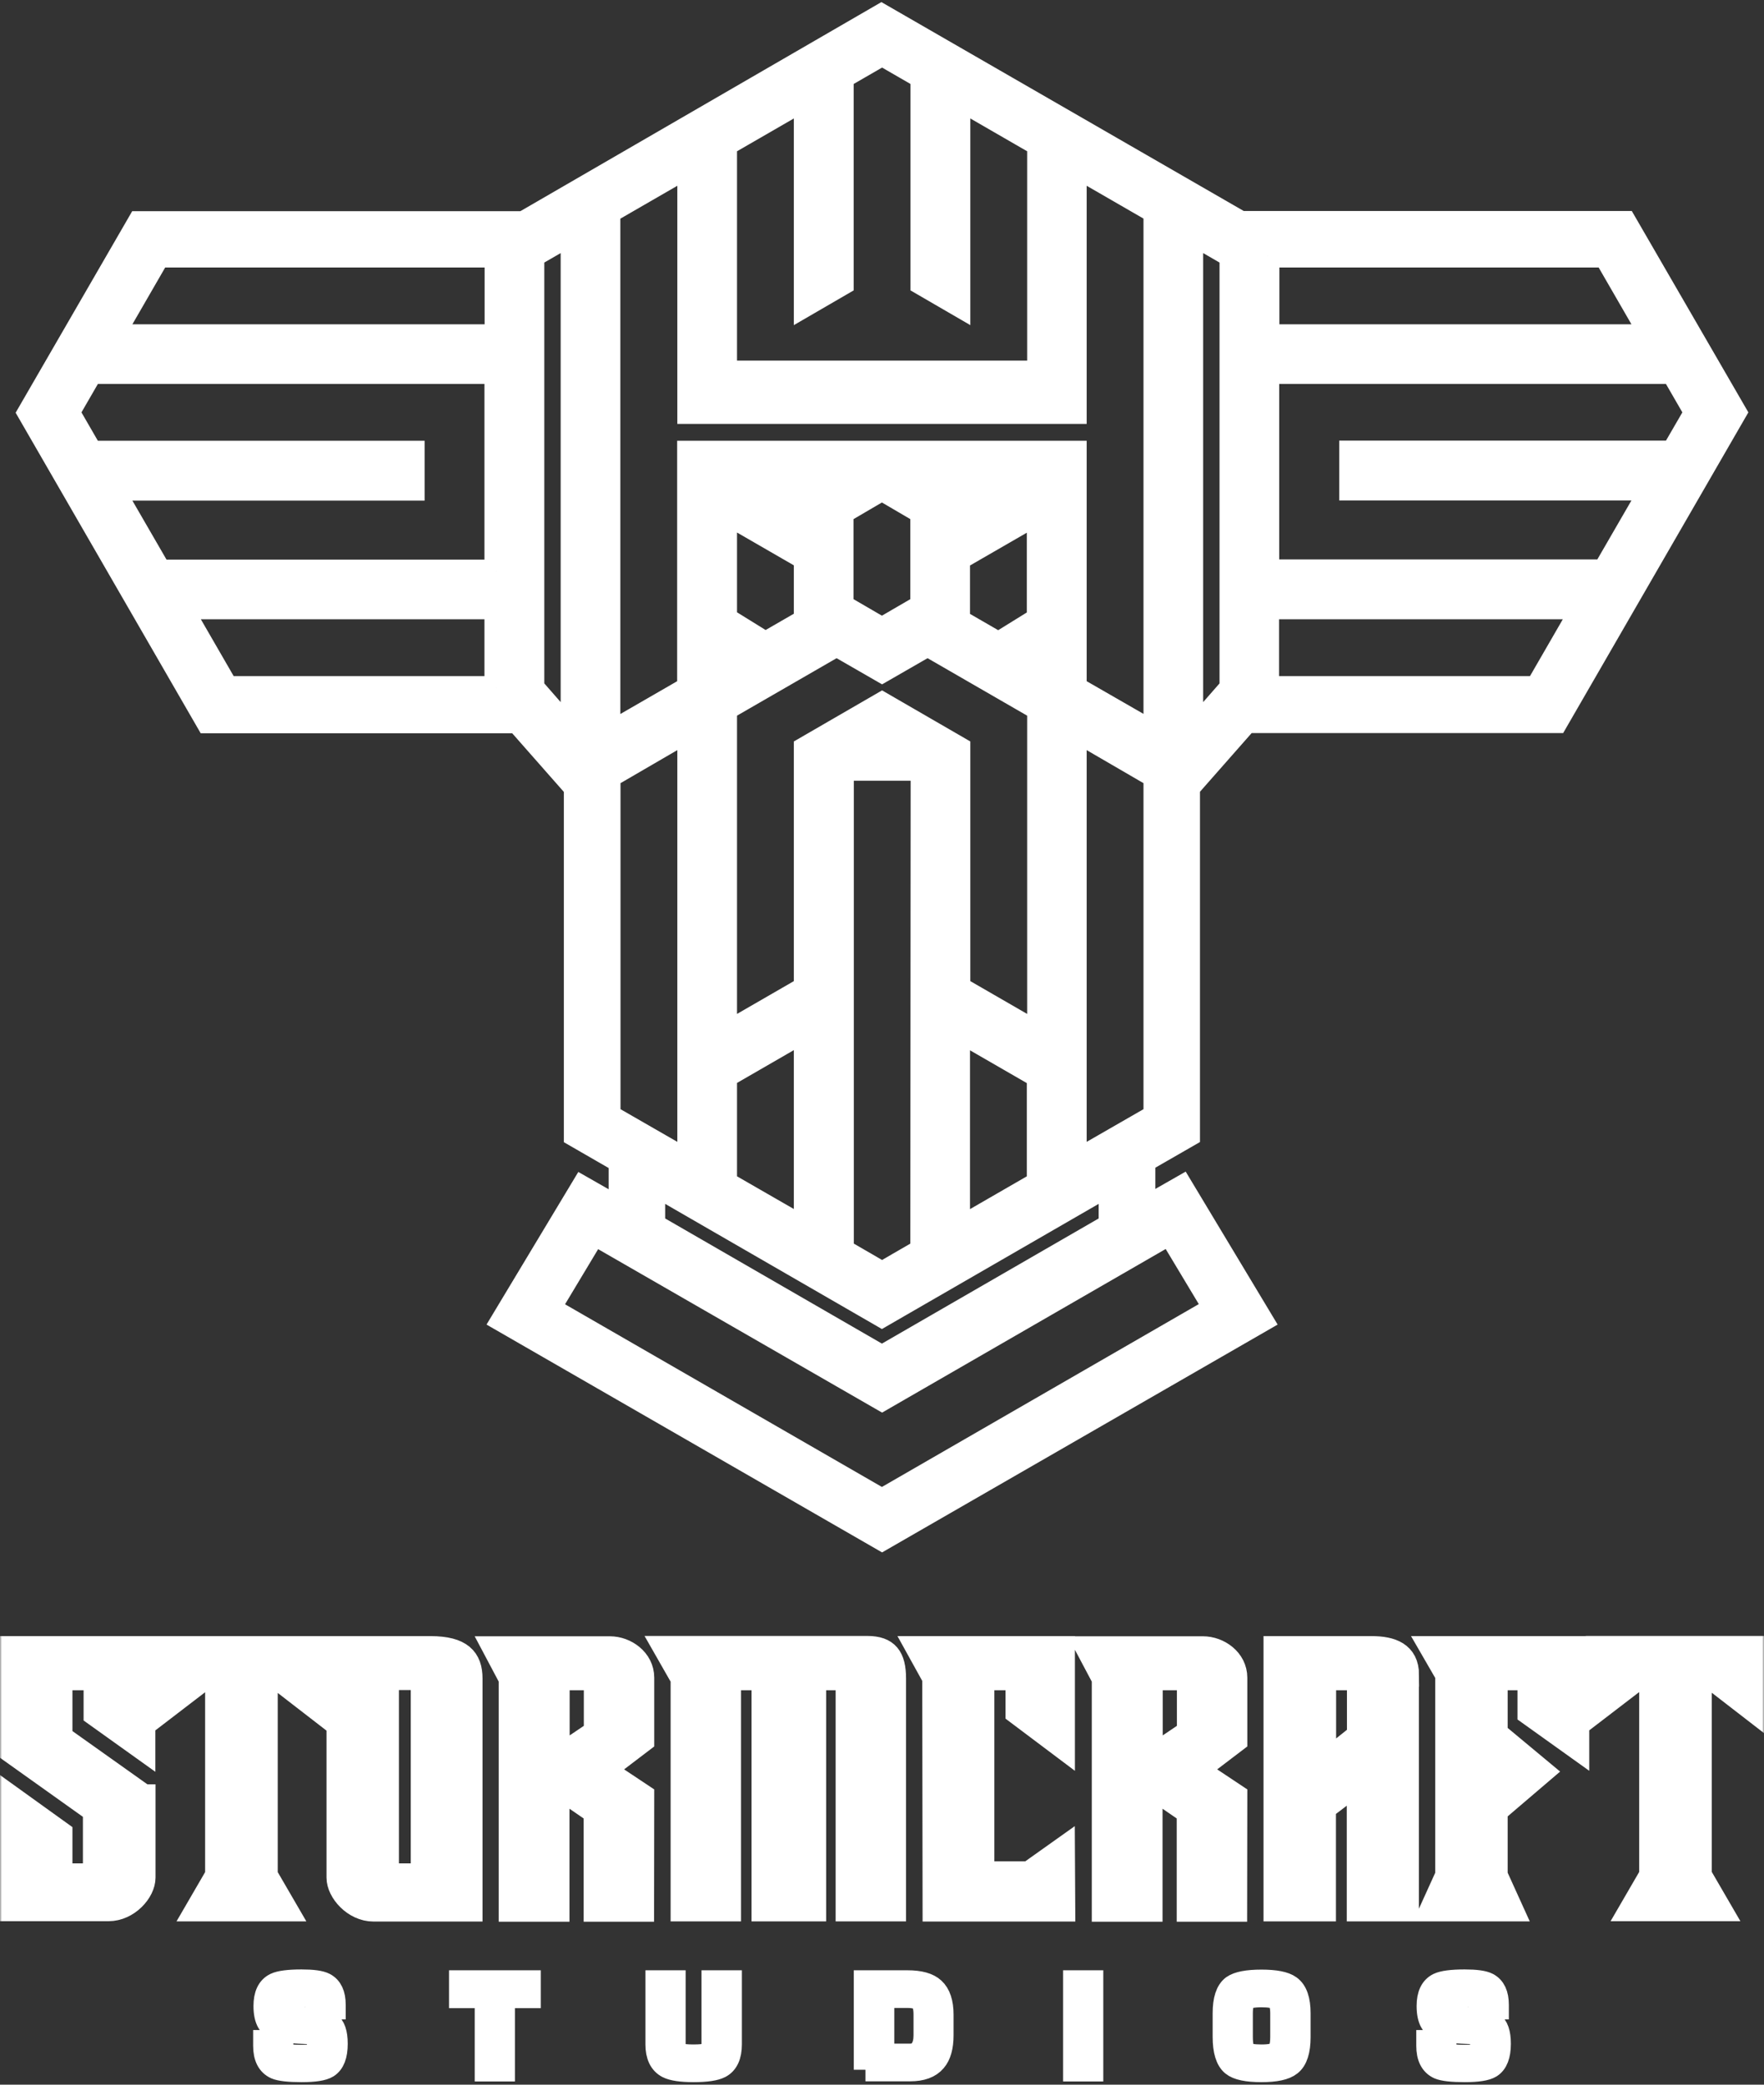 <svg width="452" height="534" viewBox="0 0 452 534" fill="none" xmlns="http://www.w3.org/2000/svg">
<rect x="0" y="0" width="452" height="534" fill="#333333" stroke="none"/>
<mask id="path-1-outside-1_2_3406" maskUnits="userSpaceOnUse" x="0" y="0" width="452" height="534" fill="white">
<rect fill="white" width="452" height="534"/>
<path d="M67.863 523.003H72.165V524.035C72.165 525.282 72.509 526.056 73.197 526.356C73.799 526.657 75.132 526.786 77.24 526.786C78.961 526.786 80.036 526.657 80.552 526.356C81.326 525.927 81.671 524.981 81.671 523.476C81.671 522.573 81.498 521.885 81.197 521.412C80.896 520.982 80.294 520.724 79.434 520.638C78.832 520.595 77.885 520.553 76.595 520.51C74.315 520.381 72.853 520.252 72.208 520.123C70.573 519.822 69.455 519.091 68.81 517.973C68.251 517.027 67.949 515.651 67.949 513.846C67.949 511.051 68.81 509.203 70.573 508.343C71.734 507.784 73.971 507.483 77.24 507.483C80.122 507.483 82.058 507.741 83.133 508.3C84.767 509.16 85.585 510.879 85.585 513.545V514.276H81.283V513.545C81.283 512.427 80.982 511.696 80.423 511.395C79.95 511.137 78.918 511.051 77.283 511.051C75.434 511.051 74.315 511.137 73.885 511.266C72.853 511.61 72.337 512.513 72.337 513.889C72.337 515.221 72.638 516.038 73.197 516.382C73.713 516.683 75.046 516.855 77.283 517.027C81.025 517.242 83.348 517.672 84.294 518.274C85.499 519.048 86.101 520.81 86.101 523.519C86.101 526.442 85.37 528.377 83.864 529.323C82.746 530.011 80.595 530.355 77.283 530.355C74.014 530.355 71.82 530.097 70.702 529.624C68.81 528.764 67.863 526.915 67.863 524.035V523.003ZM128.942 511.395V530.183H124.64V511.395H118.059V507.698H135.566V511.395H128.942ZM182.794 507.698H187.095V523.691C187.095 526.528 186.235 528.463 184.471 529.366C183.224 530.011 180.987 530.355 177.718 530.355C174.535 530.355 172.341 530.011 171.094 529.366C169.288 528.42 168.384 526.528 168.384 523.691V507.698H172.686V523.691C172.686 525.067 173.202 525.97 174.277 526.356C174.836 526.571 175.998 526.7 177.675 526.7C179.396 526.7 180.557 526.571 181.116 526.356C182.191 525.97 182.751 525.067 182.751 523.691V507.698H182.794ZM221.763 530.183V507.698H232.516C235.613 507.698 237.85 508.3 239.183 509.546C240.603 510.836 241.334 513.029 241.334 516.038V521.326C241.334 524.25 240.732 526.442 239.528 527.818C238.237 529.366 236.13 530.14 233.205 530.14H221.763V530.183ZM226.108 526.485H233.248C234.624 526.485 235.613 525.927 236.259 524.852C236.818 523.949 237.076 522.788 237.076 521.326V516.038C237.076 514.276 236.775 513.072 236.13 512.384C235.484 511.696 234.28 511.352 232.559 511.352H226.151V526.485H226.108ZM279.701 507.698V530.183H275.4V507.698H279.701ZM323.23 507.526C326.758 507.526 329.166 507.999 330.457 508.945C332.048 510.062 332.822 512.341 332.822 515.737V521.799C332.822 525.239 332.091 527.603 330.586 528.764C329.252 529.839 326.801 530.355 323.23 530.355C319.574 530.355 317.123 529.839 315.875 528.807C314.456 527.646 313.725 525.282 313.725 521.756V515.694C313.725 512.298 314.456 510.019 315.961 508.902C317.252 507.999 319.66 507.526 323.23 507.526ZM323.23 511.18C320.994 511.18 319.531 511.481 318.886 512.126C318.327 512.685 318.026 513.846 318.026 515.737V521.799C318.026 523.949 318.37 525.325 319.015 525.927C319.617 526.442 320.994 526.7 323.23 526.7C325.295 526.7 326.672 526.442 327.317 525.884C328.091 525.239 328.478 523.906 328.478 521.799V515.737C328.478 513.76 328.091 512.47 327.274 511.911C326.672 511.438 325.338 511.18 323.23 511.18ZM365.899 523.003H370.2V524.035C370.2 525.282 370.545 526.056 371.233 526.356C371.835 526.657 373.168 526.786 375.276 526.786C376.997 526.786 378.072 526.657 378.588 526.356C379.362 525.927 379.706 524.981 379.706 523.476C379.706 522.573 379.534 521.885 379.233 521.412C378.932 520.982 378.33 520.724 377.47 520.638C376.867 520.595 375.921 520.553 374.631 520.51C372.351 520.381 370.889 520.252 370.244 520.123C368.609 519.822 367.491 519.091 366.845 517.973C366.286 517.027 365.985 515.651 365.985 513.846C365.985 511.051 366.845 509.203 368.609 508.343C369.77 507.784 372.007 507.483 375.276 507.483C378.158 507.483 380.093 507.741 381.169 508.3C382.803 509.16 383.62 510.879 383.62 513.545V514.276H379.319V513.545C379.319 512.427 379.018 511.696 378.459 511.395C377.986 511.137 376.953 511.051 375.319 511.051C373.469 511.051 372.351 511.137 371.921 511.266C370.889 511.61 370.373 512.513 370.373 513.889C370.373 515.221 370.631 516.038 371.19 516.382C371.706 516.683 373.039 516.855 375.319 517.027C379.061 517.242 381.384 517.672 382.33 518.274C383.534 519.048 384.137 520.81 384.137 523.519C384.137 526.442 383.405 528.377 381.9 529.323C380.782 530.011 378.631 530.355 375.319 530.355C372.05 530.355 369.856 530.097 368.738 529.624C366.846 528.764 365.899 526.915 365.899 524.035V523.003ZM423.02 429.925H419.665L409.342 437.835V422.057H449V437.835L438.763 429.925H435.623V480.312L440.741 489.125H417.902L423.02 480.312V429.925ZM55.562 480.355L50.443 489.168H73.283L68.164 480.355V429.968H71.304L81.541 437.878V422.1H41.884V437.878L52.207 429.968H55.562V480.355ZM164.642 459.976L154.749 453.399L164.642 445.875V429.753C164.642 425.153 160.298 422.143 156.298 422.143H126.619L130.791 430.011V489.254H142.921V457.612L152.556 464.233V489.254H164.599L164.642 459.976ZM142.964 450.174V429.968H152.599V443.682L142.964 450.174ZM316.606 459.976L306.714 453.399L316.606 445.875V429.753C316.606 425.153 312.262 422.143 308.262 422.143H278.583L282.755 430.011V489.254H294.885V457.612L304.52 464.233V489.254H316.563L316.606 459.976ZM294.928 450.174V429.968H304.563V443.682L294.928 450.174ZM36.808 460.062L15.56 444.972V429.968H24.42V439.168L36.808 448.024V422.1H3V448.712L24.248 463.846V480.312H15.56V469.564L3 460.535V489.125H27.818C32.765 489.125 36.851 484.525 36.851 480.957V460.062H36.808ZM120.64 429.968C120.64 424.938 118.145 422.1 110.317 422.1H86.66V480.957C86.66 484.525 90.746 489.211 95.693 489.211H120.64V429.968ZM99.22 480.312V429.925H108.252V480.312H99.22ZM195.568 422.057H170.32L174.836 429.968V489.168H186.88V429.968H195.568V489.168H208.687V429.968H217.118V489.168H229.161V429.968C229.161 424.508 227.355 422.057 222.236 422.057H195.568ZM360.609 429.022C360.609 423.476 356.436 422.1 351.49 422.1H326.758V489.168H339.317V463.158L348.092 456.494V489.168H360.566V429.022H360.609ZM339.36 451.55V429.968H348.135V444.542L339.36 451.55ZM370.76 480.355L366.759 489.168H387.32L383.319 480.355V463.889L395.105 453.828L383.319 444.026V429.968H391.836V438.91L404.224 447.767V422.1H366.759L370.76 429.022V480.355ZM272.432 447.595V422.1H235.054L239.312 429.796L239.398 489.211H272.518L272.432 473.562L263.658 479.796H251.786V429.968H260.647V438.738L272.432 447.595ZM304.477 290.802V201.679L319.359 184.783H398.804L444.527 105.634L416.396 57.053H317.897L225.849 4L134.146 57.096H35.604L7.473 105.72L53.153 184.826H132.598L147.48 201.722V290.845L158.964 297.465V309.804L149.244 304.258L128.813 338.222L226.021 394.198L323.23 338.222L302.756 304.172L293.035 309.718V297.379L304.477 290.802ZM324.779 65.522H411.364L423.235 86.072H324.822V65.522H324.779ZM324.779 95.359H428.612L434.548 105.634L428.612 115.866H346.156V125.195H423.235L411.02 146.305H324.779V95.359ZM324.779 155.634H405.643L393.772 176.184H324.736V155.634H324.779ZM305.294 59.632L315.488 65.522V176.184L305.294 187.835V59.632ZM127.178 176.184H58.142L46.271 155.634H127.135V176.184H127.178ZM127.178 146.348H40.937L28.722 125.238H105.801V115.909H23.345L17.409 105.634L23.345 95.359H127.135V146.348H127.178ZM127.178 86.072H28.722L40.593 65.522H127.178V86.072ZM146.663 187.835L136.469 176.184V65.522L146.663 59.632V187.835ZM185.848 37.018L206.408 25.152V78.076L215.741 72.659V19.778L226.021 13.845L236.302 19.778V72.659L245.635 78.076V25.152L266.195 37.018V95.359H185.848V37.018ZM155.997 54.258L176.557 42.392V105.591H275.443V42.392L296.003 54.258V188.05L275.443 176.227V115.909H176.514V176.227L155.954 188.093V54.258H155.997ZM225.978 336.975L284.519 303.183V313.846L225.978 347.637L167.438 313.846V303.183L225.978 336.975ZM185.848 303.054V275.668L206.408 263.803V314.877L185.848 303.054ZM236.259 320.294L230.151 323.82L226.021 326.227L221.892 323.82L215.784 320.294V196.992H236.345L236.259 320.294ZM245.549 314.92V263.845L266.109 275.711V303.054L245.549 314.92ZM266.195 181.601V264.92L245.635 253.054V191.661L226.021 180.311L206.408 191.661V253.054L185.848 264.92V181.558L185.977 181.515L214.365 165.135L226.021 171.842L237.678 165.135L266.066 181.515L266.195 181.601ZM185.848 158.514V131.214L206.408 143.08V158.944L196.128 164.877L185.848 158.514ZM215.698 155.204V131.257L225.978 125.238L236.259 131.257V155.204L225.978 161.18L215.698 155.204ZM245.549 158.987V143.123L266.109 131.257V158.557L255.829 164.92L245.549 158.987ZM155.997 285.858V198.884L176.557 186.932V297.68L155.997 285.858ZM299.745 315.866L311.316 335.127L225.978 384.353L140.641 335.17L152.211 315.909L226.021 358.386L299.745 315.866ZM275.443 297.68V186.932L296.003 198.884V285.858L275.443 297.68Z"/>
</mask>
<path d="M67.863 523.003H72.165V524.035C72.165 525.282 72.509 526.056 73.197 526.356C73.799 526.657 75.132 526.786 77.24 526.786C78.961 526.786 80.036 526.657 80.552 526.356C81.326 525.927 81.671 524.981 81.671 523.476C81.671 522.573 81.498 521.885 81.197 521.412C80.896 520.982 80.294 520.724 79.434 520.638C78.832 520.595 77.885 520.553 76.595 520.51C74.315 520.381 72.853 520.252 72.208 520.123C70.573 519.822 69.455 519.091 68.81 517.973C68.251 517.027 67.949 515.651 67.949 513.846C67.949 511.051 68.81 509.203 70.573 508.343C71.734 507.784 73.971 507.483 77.24 507.483C80.122 507.483 82.058 507.741 83.133 508.3C84.767 509.16 85.585 510.879 85.585 513.545V514.276H81.283V513.545C81.283 512.427 80.982 511.696 80.423 511.395C79.95 511.137 78.918 511.051 77.283 511.051C75.434 511.051 74.315 511.137 73.885 511.266C72.853 511.61 72.337 512.513 72.337 513.889C72.337 515.221 72.638 516.038 73.197 516.382C73.713 516.683 75.046 516.855 77.283 517.027C81.025 517.242 83.348 517.672 84.294 518.274C85.499 519.048 86.101 520.81 86.101 523.519C86.101 526.442 85.37 528.377 83.864 529.323C82.746 530.011 80.595 530.355 77.283 530.355C74.014 530.355 71.82 530.097 70.702 529.624C68.81 528.764 67.863 526.915 67.863 524.035V523.003ZM128.942 511.395V530.183H124.64V511.395H118.059V507.698H135.566V511.395H128.942ZM182.794 507.698H187.095V523.691C187.095 526.528 186.235 528.463 184.471 529.366C183.224 530.011 180.987 530.355 177.718 530.355C174.535 530.355 172.341 530.011 171.094 529.366C169.288 528.42 168.384 526.528 168.384 523.691V507.698H172.686V523.691C172.686 525.067 173.202 525.97 174.277 526.356C174.836 526.571 175.998 526.7 177.675 526.7C179.396 526.7 180.557 526.571 181.116 526.356C182.191 525.97 182.751 525.067 182.751 523.691V507.698H182.794ZM221.763 530.183V507.698H232.516C235.613 507.698 237.85 508.3 239.183 509.546C240.603 510.836 241.334 513.029 241.334 516.038V521.326C241.334 524.25 240.732 526.442 239.528 527.818C238.237 529.366 236.13 530.14 233.205 530.14H221.763V530.183ZM226.108 526.485H233.248C234.624 526.485 235.613 525.927 236.259 524.852C236.818 523.949 237.076 522.788 237.076 521.326V516.038C237.076 514.276 236.775 513.072 236.13 512.384C235.484 511.696 234.28 511.352 232.559 511.352H226.151V526.485H226.108ZM279.701 507.698V530.183H275.4V507.698H279.701ZM323.23 507.526C326.758 507.526 329.166 507.999 330.457 508.945C332.048 510.062 332.822 512.341 332.822 515.737V521.799C332.822 525.239 332.091 527.603 330.586 528.764C329.252 529.839 326.801 530.355 323.23 530.355C319.574 530.355 317.123 529.839 315.875 528.807C314.456 527.646 313.725 525.282 313.725 521.756V515.694C313.725 512.298 314.456 510.019 315.961 508.902C317.252 507.999 319.66 507.526 323.23 507.526ZM323.23 511.18C320.994 511.18 319.531 511.481 318.886 512.126C318.327 512.685 318.026 513.846 318.026 515.737V521.799C318.026 523.949 318.37 525.325 319.015 525.927C319.617 526.442 320.994 526.7 323.23 526.7C325.295 526.7 326.672 526.442 327.317 525.884C328.091 525.239 328.478 523.906 328.478 521.799V515.737C328.478 513.76 328.091 512.47 327.274 511.911C326.672 511.438 325.338 511.18 323.23 511.18ZM365.899 523.003H370.2V524.035C370.2 525.282 370.545 526.056 371.233 526.356C371.835 526.657 373.168 526.786 375.276 526.786C376.997 526.786 378.072 526.657 378.588 526.356C379.362 525.927 379.706 524.981 379.706 523.476C379.706 522.573 379.534 521.885 379.233 521.412C378.932 520.982 378.33 520.724 377.47 520.638C376.867 520.595 375.921 520.553 374.631 520.51C372.351 520.381 370.889 520.252 370.244 520.123C368.609 519.822 367.491 519.091 366.845 517.973C366.286 517.027 365.985 515.651 365.985 513.846C365.985 511.051 366.845 509.203 368.609 508.343C369.77 507.784 372.007 507.483 375.276 507.483C378.158 507.483 380.093 507.741 381.169 508.3C382.803 509.16 383.62 510.879 383.62 513.545V514.276H379.319V513.545C379.319 512.427 379.018 511.696 378.459 511.395C377.986 511.137 376.953 511.051 375.319 511.051C373.469 511.051 372.351 511.137 371.921 511.266C370.889 511.61 370.373 512.513 370.373 513.889C370.373 515.221 370.631 516.038 371.19 516.382C371.706 516.683 373.039 516.855 375.319 517.027C379.061 517.242 381.384 517.672 382.33 518.274C383.534 519.048 384.137 520.81 384.137 523.519C384.137 526.442 383.405 528.377 381.9 529.323C380.782 530.011 378.631 530.355 375.319 530.355C372.05 530.355 369.856 530.097 368.738 529.624C366.846 528.764 365.899 526.915 365.899 524.035V523.003ZM423.02 429.925H419.665L409.342 437.835V422.057H449V437.835L438.763 429.925H435.623V480.312L440.741 489.125H417.902L423.02 480.312V429.925ZM55.562 480.355L50.443 489.168H73.283L68.164 480.355V429.968H71.304L81.541 437.878V422.1H41.884V437.878L52.207 429.968H55.562V480.355ZM164.642 459.976L154.749 453.399L164.642 445.875V429.753C164.642 425.153 160.298 422.143 156.298 422.143H126.619L130.791 430.011V489.254H142.921V457.612L152.556 464.233V489.254H164.599L164.642 459.976ZM142.964 450.174V429.968H152.599V443.682L142.964 450.174ZM316.606 459.976L306.714 453.399L316.606 445.875V429.753C316.606 425.153 312.262 422.143 308.262 422.143H278.583L282.755 430.011V489.254H294.885V457.612L304.52 464.233V489.254H316.563L316.606 459.976ZM294.928 450.174V429.968H304.563V443.682L294.928 450.174ZM36.808 460.062L15.56 444.972V429.968H24.42V439.168L36.808 448.024V422.1H3V448.712L24.248 463.846V480.312H15.56V469.564L3 460.535V489.125H27.818C32.765 489.125 36.851 484.525 36.851 480.957V460.062H36.808ZM120.64 429.968C120.64 424.938 118.145 422.1 110.317 422.1H86.66V480.957C86.66 484.525 90.746 489.211 95.693 489.211H120.64V429.968ZM99.22 480.312V429.925H108.252V480.312H99.22ZM195.568 422.057H170.32L174.836 429.968V489.168H186.88V429.968H195.568V489.168H208.687V429.968H217.118V489.168H229.161V429.968C229.161 424.508 227.355 422.057 222.236 422.057H195.568ZM360.609 429.022C360.609 423.476 356.436 422.1 351.49 422.1H326.758V489.168H339.317V463.158L348.092 456.494V489.168H360.566V429.022H360.609ZM339.36 451.55V429.968H348.135V444.542L339.36 451.55ZM370.76 480.355L366.759 489.168H387.32L383.319 480.355V463.889L395.105 453.828L383.319 444.026V429.968H391.836V438.91L404.224 447.767V422.1H366.759L370.76 429.022V480.355ZM272.432 447.595V422.1H235.054L239.312 429.796L239.398 489.211H272.518L272.432 473.562L263.658 479.796H251.786V429.968H260.647V438.738L272.432 447.595ZM304.477 290.802V201.679L319.359 184.783H398.804L444.527 105.634L416.396 57.053H317.897L225.849 4L134.146 57.096H35.604L7.473 105.72L53.153 184.826H132.598L147.48 201.722V290.845L158.964 297.465V309.804L149.244 304.258L128.813 338.222L226.021 394.198L323.23 338.222L302.756 304.172L293.035 309.718V297.379L304.477 290.802ZM324.779 65.522H411.364L423.235 86.072H324.822V65.522H324.779ZM324.779 95.359H428.612L434.548 105.634L428.612 115.866H346.156V125.195H423.235L411.02 146.305H324.779V95.359ZM324.779 155.634H405.643L393.772 176.184H324.736V155.634H324.779ZM305.294 59.632L315.488 65.522V176.184L305.294 187.835V59.632ZM127.178 176.184H58.142L46.271 155.634H127.135V176.184H127.178ZM127.178 146.348H40.937L28.722 125.238H105.801V115.909H23.345L17.409 105.634L23.345 95.359H127.135V146.348H127.178ZM127.178 86.072H28.722L40.593 65.522H127.178V86.072ZM146.663 187.835L136.469 176.184V65.522L146.663 59.632V187.835ZM185.848 37.018L206.408 25.152V78.076L215.741 72.659V19.778L226.021 13.845L236.302 19.778V72.659L245.635 78.076V25.152L266.195 37.018V95.359H185.848V37.018ZM155.997 54.258L176.557 42.392V105.591H275.443V42.392L296.003 54.258V188.05L275.443 176.227V115.909H176.514V176.227L155.954 188.093V54.258H155.997ZM225.978 336.975L284.519 303.183V313.846L225.978 347.637L167.438 313.846V303.183L225.978 336.975ZM185.848 303.054V275.668L206.408 263.803V314.877L185.848 303.054ZM236.259 320.294L230.151 323.82L226.021 326.227L221.892 323.82L215.784 320.294V196.992H236.345L236.259 320.294ZM245.549 314.92V263.845L266.109 275.711V303.054L245.549 314.92ZM266.195 181.601V264.92L245.635 253.054V191.661L226.021 180.311L206.408 191.661V253.054L185.848 264.92V181.558L185.977 181.515L214.365 165.135L226.021 171.842L237.678 165.135L266.066 181.515L266.195 181.601ZM185.848 158.514V131.214L206.408 143.08V158.944L196.128 164.877L185.848 158.514ZM215.698 155.204V131.257L225.978 125.238L236.259 131.257V155.204L225.978 161.18L215.698 155.204ZM245.549 158.987V143.123L266.109 131.257V158.557L255.829 164.92L245.549 158.987ZM155.997 285.858V198.884L176.557 186.932V297.68L155.997 285.858ZM299.745 315.866L311.316 335.127L225.978 384.353L140.641 335.17L152.211 315.909L226.021 358.386L299.745 315.866ZM275.443 297.68V186.932L296.003 198.884V285.858L275.443 297.68Z" fill="white"/>
<path d="M67.863 523.003H72.165V524.035C72.165 525.282 72.509 526.056 73.197 526.356C73.799 526.657 75.132 526.786 77.24 526.786C78.961 526.786 80.036 526.657 80.552 526.356C81.326 525.927 81.671 524.981 81.671 523.476C81.671 522.573 81.498 521.885 81.197 521.412C80.896 520.982 80.294 520.724 79.434 520.638C78.832 520.595 77.885 520.553 76.595 520.51C74.315 520.381 72.853 520.252 72.208 520.123C70.573 519.822 69.455 519.091 68.81 517.973C68.251 517.027 67.949 515.651 67.949 513.846C67.949 511.051 68.81 509.203 70.573 508.343C71.734 507.784 73.971 507.483 77.24 507.483C80.122 507.483 82.058 507.741 83.133 508.3C84.767 509.16 85.585 510.879 85.585 513.545V514.276H81.283V513.545C81.283 512.427 80.982 511.696 80.423 511.395C79.95 511.137 78.918 511.051 77.283 511.051C75.434 511.051 74.315 511.137 73.885 511.266C72.853 511.61 72.337 512.513 72.337 513.889C72.337 515.221 72.638 516.038 73.197 516.382C73.713 516.683 75.046 516.855 77.283 517.027C81.025 517.242 83.348 517.672 84.294 518.274C85.499 519.048 86.101 520.81 86.101 523.519C86.101 526.442 85.37 528.377 83.864 529.323C82.746 530.011 80.595 530.355 77.283 530.355C74.014 530.355 71.82 530.097 70.702 529.624C68.81 528.764 67.863 526.915 67.863 524.035V523.003ZM128.942 511.395V530.183H124.64V511.395H118.059V507.698H135.566V511.395H128.942ZM182.794 507.698H187.095V523.691C187.095 526.528 186.235 528.463 184.471 529.366C183.224 530.011 180.987 530.355 177.718 530.355C174.535 530.355 172.341 530.011 171.094 529.366C169.288 528.42 168.384 526.528 168.384 523.691V507.698H172.686V523.691C172.686 525.067 173.202 525.97 174.277 526.356C174.836 526.571 175.998 526.7 177.675 526.7C179.396 526.7 180.557 526.571 181.116 526.356C182.191 525.97 182.751 525.067 182.751 523.691V507.698H182.794ZM221.763 530.183V507.698H232.516C235.613 507.698 237.85 508.3 239.183 509.546C240.603 510.836 241.334 513.029 241.334 516.038V521.326C241.334 524.25 240.732 526.442 239.528 527.818C238.237 529.366 236.13 530.14 233.205 530.14H221.763V530.183ZM226.108 526.485H233.248C234.624 526.485 235.613 525.927 236.259 524.852C236.818 523.949 237.076 522.788 237.076 521.326V516.038C237.076 514.276 236.775 513.072 236.13 512.384C235.484 511.696 234.28 511.352 232.559 511.352H226.151V526.485H226.108ZM279.701 507.698V530.183H275.4V507.698H279.701ZM323.23 507.526C326.758 507.526 329.166 507.999 330.457 508.945C332.048 510.062 332.822 512.341 332.822 515.737V521.799C332.822 525.239 332.091 527.603 330.586 528.764C329.252 529.839 326.801 530.355 323.23 530.355C319.574 530.355 317.123 529.839 315.875 528.807C314.456 527.646 313.725 525.282 313.725 521.756V515.694C313.725 512.298 314.456 510.019 315.961 508.902C317.252 507.999 319.66 507.526 323.23 507.526ZM323.23 511.18C320.994 511.18 319.531 511.481 318.886 512.126C318.327 512.685 318.026 513.846 318.026 515.737V521.799C318.026 523.949 318.37 525.325 319.015 525.927C319.617 526.442 320.994 526.7 323.23 526.7C325.295 526.7 326.672 526.442 327.317 525.884C328.091 525.239 328.478 523.906 328.478 521.799V515.737C328.478 513.76 328.091 512.47 327.274 511.911C326.672 511.438 325.338 511.18 323.23 511.18ZM365.899 523.003H370.2V524.035C370.2 525.282 370.545 526.056 371.233 526.356C371.835 526.657 373.168 526.786 375.276 526.786C376.997 526.786 378.072 526.657 378.588 526.356C379.362 525.927 379.706 524.981 379.706 523.476C379.706 522.573 379.534 521.885 379.233 521.412C378.932 520.982 378.33 520.724 377.47 520.638C376.867 520.595 375.921 520.553 374.631 520.51C372.351 520.381 370.889 520.252 370.244 520.123C368.609 519.822 367.491 519.091 366.845 517.973C366.286 517.027 365.985 515.651 365.985 513.846C365.985 511.051 366.845 509.203 368.609 508.343C369.77 507.784 372.007 507.483 375.276 507.483C378.158 507.483 380.093 507.741 381.169 508.3C382.803 509.16 383.62 510.879 383.62 513.545V514.276H379.319V513.545C379.319 512.427 379.018 511.696 378.459 511.395C377.986 511.137 376.953 511.051 375.319 511.051C373.469 511.051 372.351 511.137 371.921 511.266C370.889 511.61 370.373 512.513 370.373 513.889C370.373 515.221 370.631 516.038 371.19 516.382C371.706 516.683 373.039 516.855 375.319 517.027C379.061 517.242 381.384 517.672 382.33 518.274C383.534 519.048 384.137 520.81 384.137 523.519C384.137 526.442 383.405 528.377 381.9 529.323C380.782 530.011 378.631 530.355 375.319 530.355C372.05 530.355 369.856 530.097 368.738 529.624C366.846 528.764 365.899 526.915 365.899 524.035V523.003ZM423.02 429.925H419.665L409.342 437.835V422.057H449V437.835L438.763 429.925H435.623V480.312L440.741 489.125H417.902L423.02 480.312V429.925ZM55.562 480.355L50.443 489.168H73.283L68.164 480.355V429.968H71.304L81.541 437.878V422.1H41.884V437.878L52.207 429.968H55.562V480.355ZM164.642 459.976L154.749 453.399L164.642 445.875V429.753C164.642 425.153 160.298 422.143 156.298 422.143H126.619L130.791 430.011V489.254H142.921V457.612L152.556 464.233V489.254H164.599L164.642 459.976ZM142.964 450.174V429.968H152.599V443.682L142.964 450.174ZM316.606 459.976L306.714 453.399L316.606 445.875V429.753C316.606 425.153 312.262 422.143 308.262 422.143H278.583L282.755 430.011V489.254H294.885V457.612L304.52 464.233V489.254H316.563L316.606 459.976ZM294.928 450.174V429.968H304.563V443.682L294.928 450.174ZM36.808 460.062L15.56 444.972V429.968H24.42V439.168L36.808 448.024V422.1H3V448.712L24.248 463.846V480.312H15.56V469.564L3 460.535V489.125H27.818C32.765 489.125 36.851 484.525 36.851 480.957V460.062H36.808ZM120.64 429.968C120.64 424.938 118.145 422.1 110.317 422.1H86.66V480.957C86.66 484.525 90.746 489.211 95.693 489.211H120.64V429.968ZM99.22 480.312V429.925H108.252V480.312H99.22ZM195.568 422.057H170.32L174.836 429.968V489.168H186.88V429.968H195.568V489.168H208.687V429.968H217.118V489.168H229.161V429.968C229.161 424.508 227.355 422.057 222.236 422.057H195.568ZM360.609 429.022C360.609 423.476 356.436 422.1 351.49 422.1H326.758V489.168H339.317V463.158L348.092 456.494V489.168H360.566V429.022H360.609ZM339.36 451.55V429.968H348.135V444.542L339.36 451.55ZM370.76 480.355L366.759 489.168H387.32L383.319 480.355V463.889L395.105 453.828L383.319 444.026V429.968H391.836V438.91L404.224 447.767V422.1H366.759L370.76 429.022V480.355ZM272.432 447.595V422.1H235.054L239.312 429.796L239.398 489.211H272.518L272.432 473.562L263.658 479.796H251.786V429.968H260.647V438.738L272.432 447.595ZM304.477 290.802V201.679L319.359 184.783H398.804L444.527 105.634L416.396 57.053H317.897L225.849 4L134.146 57.096H35.604L7.473 105.72L53.153 184.826H132.598L147.48 201.722V290.845L158.964 297.465V309.804L149.244 304.258L128.813 338.222L226.021 394.198L323.23 338.222L302.756 304.172L293.035 309.718V297.379L304.477 290.802ZM324.779 65.522H411.364L423.235 86.072H324.822V65.522H324.779ZM324.779 95.359H428.612L434.548 105.634L428.612 115.866H346.156V125.195H423.235L411.02 146.305H324.779V95.359ZM324.779 155.634H405.643L393.772 176.184H324.736V155.634H324.779ZM305.294 59.632L315.488 65.522V176.184L305.294 187.835V59.632ZM127.178 176.184H58.142L46.271 155.634H127.135V176.184H127.178ZM127.178 146.348H40.937L28.722 125.238H105.801V115.909H23.345L17.409 105.634L23.345 95.359H127.135V146.348H127.178ZM127.178 86.072H28.722L40.593 65.522H127.178V86.072ZM146.663 187.835L136.469 176.184V65.522L146.663 59.632V187.835ZM185.848 37.018L206.408 25.152V78.076L215.741 72.659V19.778L226.021 13.845L236.302 19.778V72.659L245.635 78.076V25.152L266.195 37.018V95.359H185.848V37.018ZM155.997 54.258L176.557 42.392V105.591H275.443V42.392L296.003 54.258V188.05L275.443 176.227V115.909H176.514V176.227L155.954 188.093V54.258H155.997ZM225.978 336.975L284.519 303.183V313.846L225.978 347.637L167.438 313.846V303.183L225.978 336.975ZM185.848 303.054V275.668L206.408 263.803V314.877L185.848 303.054ZM236.259 320.294L230.151 323.82L226.021 326.227L221.892 323.82L215.784 320.294V196.992H236.345L236.259 320.294ZM245.549 314.92V263.845L266.109 275.711V303.054L245.549 314.92ZM266.195 181.601V264.92L245.635 253.054V191.661L226.021 180.311L206.408 191.661V253.054L185.848 264.92V181.558L185.977 181.515L214.365 165.135L226.021 171.842L237.678 165.135L266.066 181.515L266.195 181.601ZM185.848 158.514V131.214L206.408 143.08V158.944L196.128 164.877L185.848 158.514ZM215.698 155.204V131.257L225.978 125.238L236.259 131.257V155.204L225.978 161.18L215.698 155.204ZM245.549 158.987V143.123L266.109 131.257V158.557L255.829 164.92L245.549 158.987ZM155.997 285.858V198.884L176.557 186.932V297.68L155.997 285.858ZM299.745 315.866L311.316 335.127L225.978 384.353L140.641 335.17L152.211 315.909L226.021 358.386L299.745 315.866ZM275.443 297.68V186.932L296.003 198.884V285.858L275.443 297.68Z" stroke="white" stroke-width="6" mask="url(#path-1-outside-1_2_3406)"/>
</svg>

